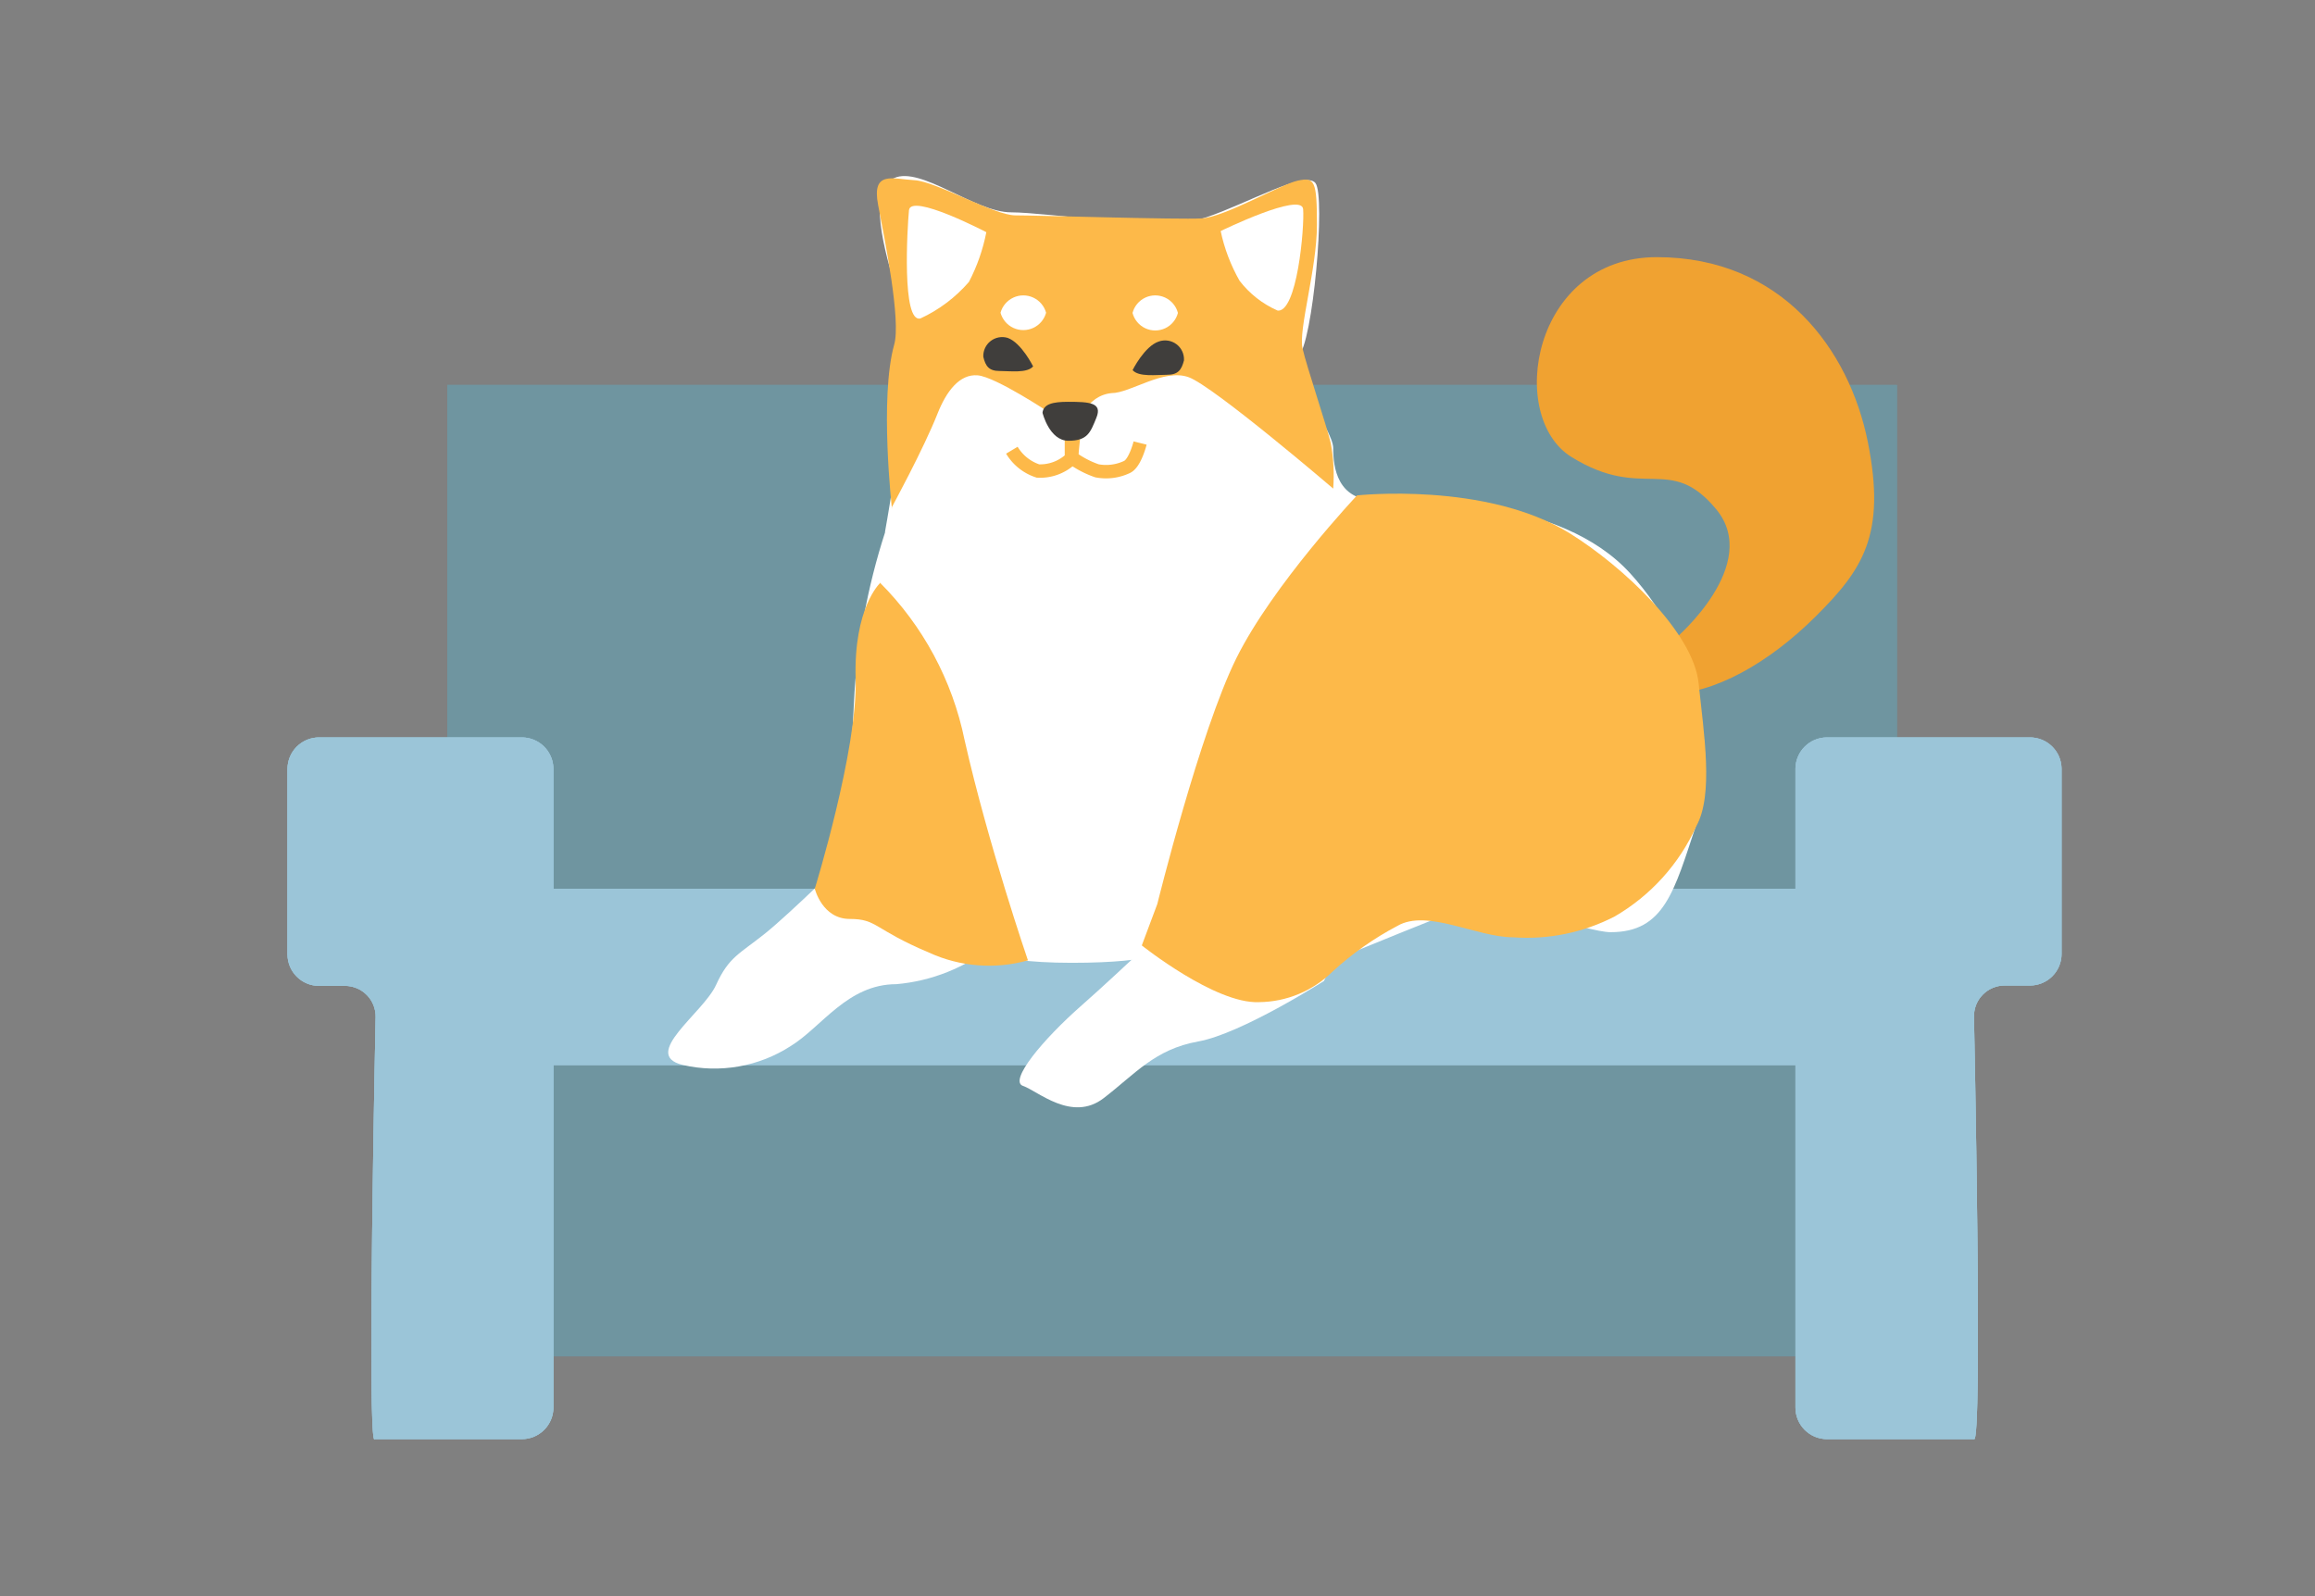 <svg id="Layer_1" data-name="Layer 1" xmlns="http://www.w3.org/2000/svg" xmlns:xlink="http://www.w3.org/1999/xlink" viewBox="0 0 122.4 84.41"><rect x="0" y="0" width="122.4" height="84.41" fill="#808080" stroke="none"/><defs><style>.cls-1,.cls-2,.cls-43{fill:none;}.cls-1,.cls-3,.cls-7{clip-rule:evenodd;}.cls-11,.cls-13,.cls-3{fill:#f26351;}.cls-4{fill:#fdb949;}.cls-29,.cls-5,.cls-7{fill:#9bc5d8;}.cls-6{fill:#6f95a0;}.cls-8{clip-path:url(#clip-path);}.cls-9{clip-path:url(#clip-path-2);}.cls-10{clip-path:url(#clip-path-3);}.cls-11,.cls-29{fill-rule:evenodd;}.cls-12{clip-path:url(#clip-path-4);}.cls-14{clip-path:url(#clip-path-5);}.cls-15{clip-path:url(#clip-path-6);}.cls-16{clip-path:url(#clip-path-7);}.cls-17{clip-path:url(#clip-path-8);}.cls-18{clip-path:url(#clip-path-9);}.cls-19{clip-path:url(#clip-path-10);}.cls-20{clip-path:url(#clip-path-11);}.cls-21{clip-path:url(#clip-path-12);}.cls-22{clip-path:url(#clip-path-13);}.cls-23{clip-path:url(#clip-path-14);}.cls-24{clip-path:url(#clip-path-15);}.cls-25{clip-path:url(#clip-path-16);}.cls-26{clip-path:url(#clip-path-17);}.cls-27{clip-path:url(#clip-path-18);}.cls-28{clip-path:url(#clip-path-19);}.cls-30{clip-path:url(#clip-path-21);}.cls-31{clip-path:url(#clip-path-22);}.cls-32{clip-path:url(#clip-path-23);}.cls-33{clip-path:url(#clip-path-25);}.cls-34{clip-path:url(#clip-path-26);}.cls-35{fill:#f0a231;}.cls-36{clip-path:url(#clip-path-27);}.cls-37{fill:#fff;}.cls-38{clip-path:url(#clip-path-29);}.cls-39{clip-path:url(#clip-path-31);}.cls-40{clip-path:url(#clip-path-33);}.cls-41{clip-path:url(#clip-path-35);}.cls-42{clip-path:url(#clip-path-37);}.cls-43{stroke:#fdb949;stroke-miterlimit:10;stroke-width:0.71px;}.cls-44{clip-path:url(#clip-path-39);}.cls-45{clip-path:url(#clip-path-41);}.cls-46{clip-path:url(#clip-path-43);}.cls-47{clip-path:url(#clip-path-45);}.cls-48{clip-path:url(#clip-path-47);}.cls-49{fill:#403e3c;}.cls-50{clip-path:url(#clip-path-49);}.cls-51{clip-path:url(#clip-path-51);}.cls-52{clip-path:url(#clip-path-53);}.cls-53{clip-path:url(#clip-path-54);}.cls-54{clip-path:url(#clip-path-55);}.cls-55{clip-path:url(#clip-path-56);}.cls-56{clip-path:url(#clip-path-57);}.cls-57{clip-path:url(#clip-path-58);}</style><clipPath id="clip-path"><polygon class="cls-1" points="-685.54 -370.92 -685.07 -359.71 -675.82 -360.86 -677.58 -372.91 -685.54 -370.92"/></clipPath><clipPath id="clip-path-2"><rect class="cls-4" x="-724.15" y="-420.33" width="95.45" height="44.31" transform="translate(30.96 -58.03) rotate(-4.8)"/></clipPath><clipPath id="clip-path-3"><rect class="cls-2" x="-712.01" y="-406.84" width="71.17" height="17.33" transform="matrix(1, -0.08, 0.08, 1, 30.96, -58.02)"/></clipPath><clipPath id="clip-path-4"><polygon class="cls-3" points="-624.52 -409.49 -630.82 -400.2 -622.69 -395.62 -616.93 -406.35 -624.52 -409.49"/></clipPath><clipPath id="clip-path-5"><rect class="cls-2" x="-555.23" y="5.78" width="114.76" height="71.41"/></clipPath><clipPath id="clip-path-6"><rect class="cls-2" x="-630.72" y="-370.84" width="13.68" height="14.78" transform="translate(30.18 -669.28) rotate(-55.28)"/></clipPath><clipPath id="clip-path-7"><polygon class="cls-3" points="-420.27 39.2 -418.1 50.21 -409.13 47.65 -412.71 36.01 -420.27 39.2"/></clipPath><clipPath id="clip-path-8"><polygon class="cls-1" points="-392.38 73.2 -391.91 84.41 -382.66 83.26 -384.42 71.21 -392.38 73.2"/></clipPath><clipPath id="clip-path-9"><rect class="cls-4" x="-406.18" y="19.93" width="95.45" height="44.31" transform="translate(-4.78 -29.86) rotate(-4.8)"/></clipPath><clipPath id="clip-path-10"><rect class="cls-2" x="-394.04" y="33.42" width="71.17" height="17.33" transform="translate(-4.78 -29.86) rotate(-4.8)"/></clipPath><clipPath id="clip-path-11"><polygon class="cls-1" points="-351.74 0.61 -354.57 11.47 -345.38 13.07 -343.55 1.03 -351.74 0.61"/></clipPath><clipPath id="clip-path-12"><polygon class="cls-3" points="-306.56 30.77 -312.85 40.06 -304.73 44.63 -298.97 33.9 -306.56 30.77"/></clipPath><clipPath id="clip-path-13"><rect class="cls-2" x="-321.76" y="70.42" width="13.68" height="14.78" transform="translate(-199.53 -225.36) rotate(-55.28)"/></clipPath><clipPath id="clip-path-14"><rect class="cls-2" x="-413.97" y="0.46" width="11.82" height="12.77"/></clipPath><clipPath id="clip-path-15"><rect class="cls-5" x="29.16" y="45.61" width="66.48" height="11.03"/></clipPath><clipPath id="clip-path-16"><rect class="cls-5" x="15.01" y="-33.9" width="277.15" height="116.72"/></clipPath><clipPath id="clip-path-17"><rect class="cls-6" x="28.87" y="56.35" width="66.77" height="15.38"/></clipPath><clipPath id="clip-path-18"><rect class="cls-6" x="15.2" y="-33.9" width="273.51" height="116.72"/></clipPath><clipPath id="clip-path-19"><rect class="cls-6" x="23.65" y="20.36" width="76.64" height="26.64"/></clipPath><clipPath id="clip-path-21"><path class="cls-7" d="M19.81,76.11h7.78a1.67,1.67,0,0,0,1.67-1.67V40.64A1.67,1.67,0,0,0,27.59,39H16.86a1.67,1.67,0,0,0-1.66,1.66v9.82a1.67,1.67,0,0,0,1.66,1.66h1.37a1.62,1.62,0,0,1,1.63,1.66s-.47,22.74-.05,22.33"/></clipPath><clipPath id="clip-path-22"><rect class="cls-5" x="15.2" y="-33.9" width="273.51" height="116.72"/></clipPath><clipPath id="clip-path-23"><path class="cls-7" d="M104.38,76.11H96.59a1.67,1.67,0,0,1-1.66-1.67V40.64A1.67,1.67,0,0,1,96.59,39h10.74A1.67,1.67,0,0,1,109,40.64v9.82a1.67,1.67,0,0,1-1.66,1.66H106a1.62,1.62,0,0,0-1.63,1.66s.47,22.74,0,22.33"/></clipPath><clipPath id="clip-path-25"><path class="cls-1" d="M88.58,33.77s4.6-3.91,2.15-6.85-3.83-.39-7.64-2.75C79.65,22.05,81,13.6,87.6,13.6s10.18,4.88,11.16,9.79S98.47,30.14,96,32.6s-5.38,4.11-7.84,4.11.4-2.94.4-2.94"/></clipPath><clipPath id="clip-path-26"><rect class="cls-2" x="15.2" y="-33.9" width="273.51" height="116.72"/></clipPath><clipPath id="clip-path-27"><path class="cls-1" d="M46.79,28.14s.82-4.52,1-7.23.25-3.48-.39-5.55-1.55-5.29-.13-5.94,4.26,1.81,6.19,1.81,8.14,1,10.33.26S69,9,69.55,9.68s-.13,8.52-.91,9.17,1.85,3.82,1.85,4.85.22,2.76,2.28,2.76,9.68-.26,13.43,3.87,4.64,9.81,3.48,13.3S88,49.3,85.16,49.3c-1.27,0-5.93-1.8-7.74-1.29-.55.16-6.45,2.58-6.45,2.58l-2.21,1.35a6.14,6.14,0,0,1-2.7-.31c-1.8-.52-4.26-1.42-4.26-1.42s-.47.71-5.14.71-5.7-1-5.7-1a12.4,12.4,0,0,0-3.48-1.62A15.47,15.47,0,0,1,44,46.85a61.56,61.56,0,0,0,1.15-9.71,34.83,34.83,0,0,1,1.65-9"/></clipPath><clipPath id="clip-path-29"><path class="cls-1" d="M47.14,26.85s1.7-3.12,2.44-5c.46-1.15,1.15-2.08,2.11-2s3.84,2,3.84,2l1.8-.06a1.79,1.79,0,0,1,1.44-1c1,0,2.76-1.32,4.08-.84s7.64,5.89,7.64,5.89a9.47,9.47,0,0,0-.13-2.41c-.24-1-1.26-4-1.49-5s.76-4.2.76-6.54-.12-2.52-1-2.34-3.88,1.93-5.09,2-8.71-.16-9.85-.16-4.2-1.8-5.34-1.86-2.28-.54-1.92,1.32,1.21,6.1.85,7.37c-.79,2.81-.12,8.69-.12,8.69"/></clipPath><clipPath id="clip-path-31"><path class="cls-1" d="M62.87,47.88s-3.62,3.48-5.68,5.29-3.87,4-3.1,4.26,2.58,1.94,4.26.65,2.71-2.59,5-3S70,51.88,70,51.88s1.17-2.19-.12-3-4.65-1.93-7-1"/></clipPath><clipPath id="clip-path-33"><path class="cls-1" d="M61.19,47.81s2.25-9.11,4.18-13,6.38-8.61,6.38-8.61,6.8-.74,11.24,2c2.83,1.76,6.54,5.25,6.82,7.93s.8,5.9-.12,7.56a10.55,10.55,0,0,1-4.32,4.78A10.09,10.09,0,0,1,80,49.57c-1.93,0-4.55-1.52-6.12-.6a16.3,16.3,0,0,0-3.41,2.4A5.62,5.62,0,0,1,66.56,53C64.25,53.1,60.37,50,60.37,50Z"/></clipPath><clipPath id="clip-path-35"><path class="cls-1" d="M45,45.13s-3.19,3.15-4.55,4.24-1.91,1.23-2.59,2.72-4,3.68-1.77,4.23a7.43,7.43,0,0,0,5.72-1c1.63-1,3-3.27,5.58-3.27A9.53,9.53,0,0,0,52.51,50S46.59,44.71,45,45.13"/></clipPath><clipPath id="clip-path-37"><path class="cls-1" d="M46.52,30.81A16.43,16.43,0,0,1,51,39.14c1.25,5.53,3.35,11.65,3.35,11.65a7.61,7.61,0,0,1-5.23-.41c-2.94-1.24-2.73-1.78-4.19-1.78S43.08,47,43.08,47s2.27-7.35,2.16-11.1,1.28-5.05,1.28-5.05"/></clipPath><clipPath id="clip-path-39"><path class="cls-1" d="M48.67,16.84a7.62,7.62,0,0,0,2.56-1.93,9.7,9.7,0,0,0,.92-2.63s-4-2.09-4.09-1.16-.39,6,.61,5.72"/></clipPath><clipPath id="clip-path-41"><path class="cls-1" d="M67.54,16.42a5.14,5.14,0,0,1-2-1.57,9.12,9.12,0,0,1-1-2.63s4.28-2.09,4.36-1.16-.32,5.59-1.39,5.36"/></clipPath><clipPath id="clip-path-43"><path class="cls-1" d="M55.31,16.54a1.25,1.25,0,0,1-2.41,0,1.25,1.25,0,0,1,2.41,0"/></clipPath><clipPath id="clip-path-45"><path class="cls-1" d="M62.28,16.55a1.24,1.24,0,0,1-2.4,0,1.24,1.24,0,0,1,2.4,0"/></clipPath><clipPath id="clip-path-47"><path class="cls-1" d="M55.12,21.83s.36,1.48,1.37,1.48,1.16-.43,1.48-1.22-.34-.84-1.5-.84c-.81,0-1.3.12-1.35.58"/></clipPath><clipPath id="clip-path-49"><path class="cls-1" d="M59.88,19.58s.63-1.27,1.39-1.52a1,1,0,0,1,1.33,1c-.13.51-.32.76-.89.76s-1.51.13-1.83-.25"/></clipPath><clipPath id="clip-path-51"><path class="cls-1" d="M54.63,19.39s-.62-1.26-1.35-1.52a1,1,0,0,0-1.29,1c.12.5.3.75.86.75s1.47.13,1.78-.25"/></clipPath><clipPath id="clip-path-53"><path class="cls-1" d="M183.44,40.57h.14a.58.58,0,0,0,.17,0l4.57-1.86L184,37.93l-4.62,1.9Z"/></clipPath><clipPath id="clip-path-54"><polygon class="cls-1" points="183.75 40.54 183.75 49.23 179.31 48.28 179.31 39.83 183.75 40.54"/></clipPath><clipPath id="clip-path-55"><polygon class="cls-1" points="188.32 38.68 188.32 47.3 183.75 49.23 183.75 40.54 188.32 38.68"/></clipPath><clipPath id="clip-path-56"><path class="cls-1" d="M194.6,43.21a.49.49,0,0,0,.14,0,.69.69,0,0,0,.18,0l4.56-1.86-4.34-.75-4.62,1.89Z"/></clipPath><clipPath id="clip-path-57"><polygon class="cls-1" points="194.91 43.26 194.91 49.23 190.47 48.28 190.47 42.55 194.91 43.26"/></clipPath><clipPath id="clip-path-58"><polygon class="cls-1" points="199.48 41.3 199.48 47.3 194.91 49.23 194.91 43.16 199.48 41.3"/></clipPath></defs><title>icon2</title><rect class="cls-4" x="-724.15" y="-420.33" width="95.45" height="44.31" transform="translate(30.96 -58.03) rotate(-4.8)"/><g class="cls-9"><rect class="cls-4" x="-1894.14" y="-1010.55" width="1944.69" height="2395.74" transform="translate(-182.03 -393.67) rotate(-26.66)"/></g><polygon class="cls-11" points="-624.52 -409.49 -630.82 -400.2 -622.69 -395.62 -616.93 -406.35 -624.52 -409.49"/><g class="cls-12"><rect class="cls-13" x="-2504.87" y="-1547.75" width="2395.74" height="1944.69" transform="translate(88.55 -878.39) rotate(-36.01)"/></g><polygon class="cls-11" points="-420.27 39.2 -418.1 50.21 -409.13 47.65 -412.71 36.01 -420.27 39.2"/><g class="cls-16"><rect class="cls-13" x="-2045.57" y="-642.81" width="2395.74" height="1944.69" transform="translate(-1045.93 -558.1) rotate(-81.35)"/></g><rect class="cls-4" x="-406.18" y="19.93" width="95.45" height="44.31" transform="translate(-4.78 -29.86) rotate(-4.8)"/><g class="cls-18"><rect class="cls-4" x="-1576.17" y="-570.29" width="1944.69" height="2395.74" transform="translate(-345.76 -204.21) rotate(-26.66)"/></g><polygon class="cls-11" points="-306.56 30.77 -312.85 40.06 -304.73 44.63 -298.97 33.9 -306.56 30.77"/><g class="cls-21"><rect class="cls-13" x="-2186.9" y="-1107.49" width="2395.74" height="1944.69" transform="translate(-109.54 -607.32) rotate(-36.01)"/></g><rect class="cls-5" x="29.16" y="45.61" width="66.48" height="11.03"/><g class="cls-24"><rect class="cls-5" x="15.01" y="-33.9" width="277.15" height="116.72"/><g class="cls-25"><rect class="cls-5" x="24.75" y="41.26" width="75.3" height="19.74"/></g></g><rect class="cls-6" x="28.87" y="56.35" width="66.77" height="15.38"/><g class="cls-26"><rect class="cls-6" x="15.2" y="-33.9" width="273.51" height="116.72"/><g class="cls-27"><rect class="cls-6" x="24.52" y="52" width="75.48" height="24.1"/></g></g><rect class="cls-6" x="23.65" y="20.36" width="76.64" height="26.64"/><g class="cls-28"><rect class="cls-6" x="15.2" y="-33.9" width="273.51" height="116.72"/><g class="cls-27"><rect class="cls-6" x="19.29" y="16" width="85.35" height="35.35"/></g></g><path class="cls-29" d="M19.81,76.11h7.78a1.67,1.67,0,0,0,1.67-1.67V40.64A1.67,1.67,0,0,0,27.59,39H16.86a1.67,1.67,0,0,0-1.66,1.66v9.82a1.67,1.67,0,0,0,1.66,1.66h1.37a1.62,1.62,0,0,1,1.63,1.66s-.47,22.74-.05,22.33"/><g class="cls-30"><rect class="cls-5" x="15.2" y="-33.9" width="273.51" height="116.72"/><g class="cls-31"><rect class="cls-5" x="10.84" y="34.62" width="22.77" height="45.84"/></g></g><path class="cls-29" d="M104.38,76.11H96.59a1.67,1.67,0,0,1-1.66-1.67V40.64A1.67,1.67,0,0,1,96.59,39h10.74A1.67,1.67,0,0,1,109,40.64v9.82a1.67,1.67,0,0,1-1.66,1.66H106a1.62,1.62,0,0,0-1.63,1.66s.47,22.74,0,22.33"/><g class="cls-32"><rect class="cls-5" x="15.2" y="-33.9" width="273.51" height="116.72"/><g class="cls-31"><rect class="cls-5" x="90.58" y="34.62" width="22.77" height="45.84"/></g></g><g class="cls-33"><g class="cls-34"><rect class="cls-35" x="76.89" y="9.24" width="26.55" height="31.82"/></g></g><g class="cls-36"><g class="cls-34"><rect class="cls-37" x="39.64" y="4.96" width="54.87" height="51.38"/></g></g><g class="cls-38"><g class="cls-34"><rect class="cls-4" x="41.98" y="5.02" width="32.89" height="26.19"/></g></g><g class="cls-39"><g class="cls-34"><rect class="cls-37" x="49.55" y="43.2" width="25.25" height="19.72"/></g></g><g class="cls-40"><g class="cls-34"><rect class="cls-4" x="56.01" y="21.77" width="38.55" height="35.54"/></g></g><g class="cls-41"><g class="cls-34"><rect class="cls-37" x="31.01" y="40.75" width="25.85" height="20.14"/></g></g><g class="cls-42"><g class="cls-34"><rect class="cls-4" x="38.73" y="26.45" width="19.98" height="28.97"/></g></g><path class="cls-43" d="M56.65,23v1.24a2.37,2.37,0,0,1-1.77.67,2.51,2.51,0,0,1-1.38-1.1"/><path class="cls-43" d="M60.28,23.43s-.26,1.05-.68,1.26a2.59,2.59,0,0,1-1.6.21,5,5,0,0,1-1.35-.71l.1-1"/><g class="cls-44"><g class="cls-34"><rect class="cls-37" x="43.6" y="6.53" width="12.91" height="14.68"/></g></g><g class="cls-45"><g class="cls-34"><rect class="cls-37" x="60.21" y="6.46" width="13.09" height="14.31"/></g></g><g class="cls-46"><g class="cls-34"><rect class="cls-37" x="48.55" y="11.26" width="11.11" height="10.56"/></g></g><g class="cls-47"><g class="cls-34"><rect class="cls-37" x="55.52" y="11.27" width="11.11" height="10.56"/></g></g><g class="cls-48"><g class="cls-34"><rect class="cls-49" x="50.77" y="16.89" width="11.62" height="10.77"/></g></g><g class="cls-50"><g class="cls-34"><rect class="cls-49" x="55.52" y="13.66" width="11.44" height="10.55"/></g></g><g class="cls-51"><g class="cls-34"><rect class="cls-49" x="47.62" y="13.47" width="11.37" height="10.55"/></g></g></svg>